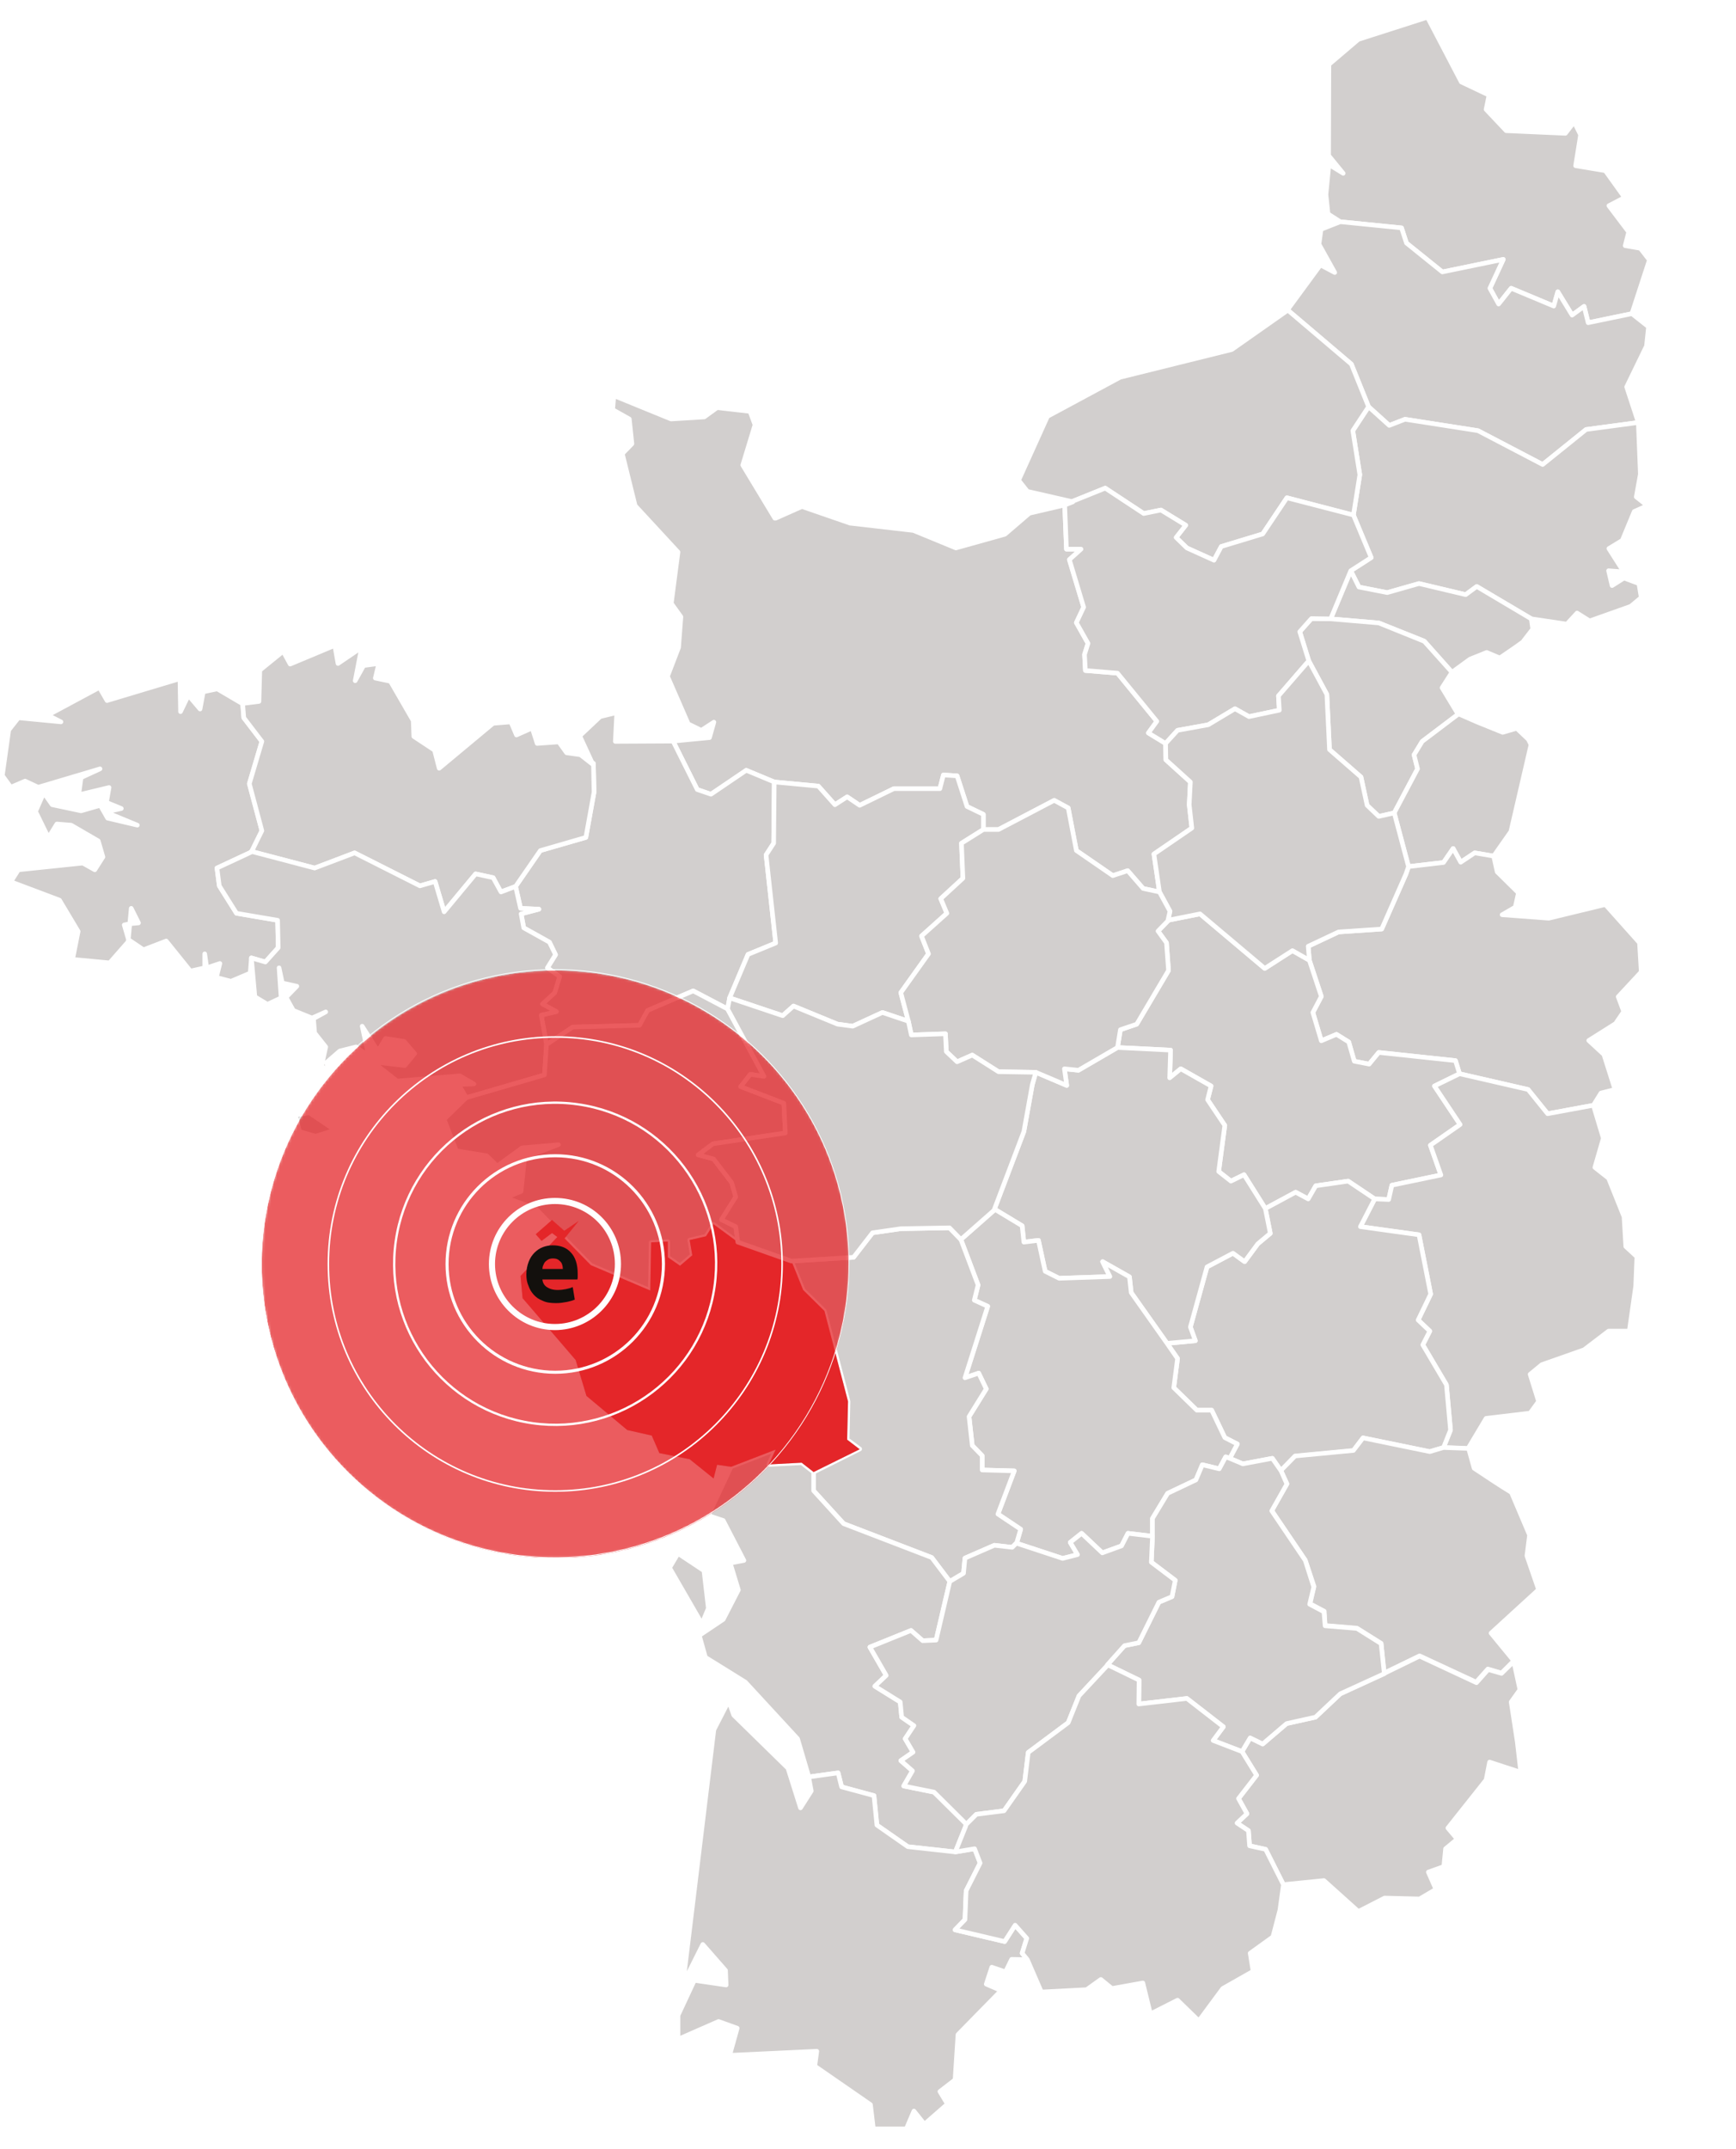 <?xml version="1.0" encoding="utf-8"?>
<!-- Generator: Adobe Illustrator 23.0.4, SVG Export Plug-In . SVG Version: 6.00 Build 0)  -->
<svg version="1.1" id="Calque_1" xmlns="http://www.w3.org/2000/svg" xmlns:xlink="http://www.w3.org/1999/xlink" x="0px" y="0px"
	 viewBox="0 0 595.3 736.4" style="enable-background:new 0 0 595.3 736.4;" xml:space="preserve">
<style type="text/css">
	.st0{fill:#D2CFCE;}
	.st1{fill:#D2CFCE;stroke:#FFFFFF;stroke-width:1.567;stroke-linecap:round;stroke-linejoin:round;}
	.st2{fill:#E42629;}
	.st3{opacity:0.75;}
	.st4{filter:url(#Adobe_OpacityMaskFilter);}
	.st5{clip-path:url(#SVGID_2_);}
	.st6{enable-background:new    ;}
	.st7{clip-path:url(#SVGID_2_);fill:url(#SVGID_4_);}
	.st8{clip-path:url(#SVGID_2_);mask:url(#SVGID_3_);}
	.st9{clip-path:url(#SVGID_6_);}
	.st10{clip-path:url(#SVGID_8_);filter:url(#AI_FlouGaussien_4);}
	.st11{fill:none;stroke:#FFFFFF;stroke-width:0.262;stroke-miterlimit:10;}
	.st12{fill:none;stroke:#FFFFFF;stroke-width:0.524;stroke-miterlimit:10;}
	.st13{fill:none;stroke:#FFFFFF;stroke-width:0.786;stroke-miterlimit:10;}
	.st14{fill:none;stroke:#FFFFFF;stroke-width:1.048;stroke-miterlimit:10;}
	.st15{fill:none;stroke:#FFFFFF;stroke-width:2.096;stroke-miterlimit:10;}
	.st16{fill:#13100D;}
</style>
<filter  id="AI_FlouGaussien_4">
	<feGaussianBlur  stdDeviation="4"></feGaussianBlur>
</filter>
<polygon class="st0" points="501.1,28.1 489.6,6.1 488.9,6.1 465.8,13.5 455.7,22.1 455.6,53.3 460.6,59.4 455.7,56.4 454.7,66.7 
	455.4,73.3 459.6,76 480.6,78.1 482.3,83.3 494.6,93.2 515.5,88.9 510.9,98.8 513.9,104.2 518.2,98.8 532.8,104.9 534.2,100 
	539.1,108 543.2,105 544.6,110.6 559.6,107.5 565.6,89.1 562.5,85.1 557.3,84.2 558.5,79.5 551.7,70.5 557.1,67.7 550.5,58.5 
	540.3,56.8 542,46.2 539.8,41.8 536.8,45.7 516.5,44.8 509.6,37.5 510.6,32.6 "/>
<polygon class="st1" points="501.1,28.1 489.6,6.1 488.9,6.1 465.8,13.5 455.7,22.1 455.6,53.3 460.6,59.4 455.7,56.4 454.7,66.7 
	455.4,73.3 459.6,76 480.6,78.1 482.3,83.3 494.6,93.2 515.5,88.9 510.9,98.8 513.9,104.2 518.2,98.8 532.8,104.9 534.2,100 
	539.1,108 543.2,105 544.6,110.6 559.6,107.5 565.6,89.1 562.5,85.1 557.3,84.2 558.5,79.5 551.7,70.5 557.1,67.7 550.5,58.5 
	540.3,56.8 542,46.2 539.8,41.8 536.8,45.7 516.5,44.8 509.6,37.5 510.6,32.6 "/>
<polygon class="st0" points="544.6,110.6 543.2,105 539.1,108 534.2,100 532.8,104.9 518.2,98.8 513.9,104.2 510.9,98.8 515.5,88.9 
	494.6,93.2 482.3,83.3 480.6,78.1 459.6,76 453,78.6 452.3,83.7 457.7,93.4 452.8,90.8 441.5,106.2 463.4,124.8 469.3,139.4 
	476.4,145.8 481.8,143.7 506.8,147.6 529,159.2 543.9,147.2 561.8,144.8 557.8,132.6 564.6,118.6 565.3,112 559.6,107.5 "/>
<polygon class="st1" points="544.6,110.6 543.2,105 539.1,108 534.2,100 532.8,104.9 518.2,98.8 513.9,104.2 510.9,98.8 515.5,88.9 
	494.6,93.2 482.3,83.3 480.6,78.1 459.6,76 453,78.6 452.3,83.7 457.7,93.4 452.8,90.8 441.5,106.2 463.4,124.8 469.3,139.4 
	476.4,145.8 481.8,143.7 506.8,147.6 529,159.2 543.9,147.2 561.8,144.8 557.8,132.6 564.6,118.6 565.3,112 559.6,107.5 "/>
<polygon class="st0" points="561.8,144.8 543.9,147.2 529,159.2 506.8,147.6 481.8,143.7 476.4,145.8 469.3,139.4 463.9,147.6 
	466.3,162.7 464.1,176.5 470.2,191.1 463.2,195.6 466,201.2 475.7,203.1 486.6,200 502.6,203.8 506.4,201 525.2,212.1 537.3,213.9 
	540.8,210.1 545.1,212.8 559.2,207.8 562.8,204.8 562,200 556.9,198.1 552.8,200.7 551.6,195.6 556.8,196 551.7,188 556.3,185.2 
	560.4,175.3 564.9,173.3 561.1,170.3 562.5,162.5 "/>
<polygon class="st1" points="561.8,144.8 543.9,147.2 529,159.2 506.8,147.6 481.8,143.7 476.4,145.8 469.3,139.4 463.9,147.6 
	466.3,162.7 464.1,176.5 470.2,191.1 463.2,195.6 466,201.2 475.7,203.1 486.6,200 502.6,203.8 506.4,201 525.2,212.1 537.3,213.9 
	540.8,210.1 545.1,212.8 559.2,207.8 562.8,204.8 562,200 556.9,198.1 552.8,200.7 551.6,195.6 556.8,196 551.7,188 556.3,185.2 
	560.4,175.3 564.9,173.3 561.1,170.3 562.5,162.5 "/>
<path class="st0" d="M497.9,230.4L497.9,230.4l6.2-4.5l5.7-2.3l4.5,1.9c2.8-1.9,5.6-3.8,8.2-5.7v-0.2l3.1-4l-0.5-3.5L506.4,201
	l-3.8,2.8l-16-3.8l-10.9,3.1l-9.7-1.9l-2.8-5.6l-6.9,16.5l16.5,1.4l15.6,6.2L497.9,230.4z"/>
<path class="st1" d="M497.9,230.4L497.9,230.4l6.2-4.5l5.7-2.3l4.5,1.9c2.8-1.9,5.6-3.8,8.2-5.7v-0.2l3.1-4l-0.5-3.5L506.4,201
	l-3.8,2.8l-16-3.8l-10.9,3.1l-9.7-1.9l-2.8-5.6l-6.9,16.5l16.5,1.4l15.6,6.2L497.9,230.4z"/>
<polygon class="st0" points="497.9,230.4 497.9,230.4 488.4,219.8 472.8,213.5 456.3,212.1 449.7,212 445.7,216.5 448.8,226.5 
	455,238 455.9,256.9 466.7,266.3 468.8,276 472.8,279.8 478.1,278.6 486.1,263.5 484.9,258.7 487.7,254.1 500,244.8 494.5,235.7 "/>
<polygon class="st1" points="497.9,230.4 497.9,230.4 488.4,219.8 472.8,213.5 456.3,212.1 449.7,212 445.7,216.5 448.8,226.5 
	455,238 455.9,256.9 466.7,266.3 468.8,276 472.8,279.8 478.1,278.6 486.1,263.5 484.9,258.7 487.7,254.1 500,244.8 494.5,235.7 "/>
<polygon class="st0" points="525,255.2 524.1,253.4 520.1,249.6 515.3,251 506.4,247.4 500,244.6 500,244.8 487.7,254.1 
	484.9,258.7 486.1,263.5 478.1,278.6 483,297 495,295.6 498.3,290.8 500.9,295.5 505.7,292.3 512.2,293.4 518.1,285 "/>
<polygon class="st1" points="525,255.2 524.1,253.4 520.1,249.6 515.3,251 506.4,247.4 500,244.6 500,244.8 487.7,254.1 
	484.9,258.7 486.1,263.5 478.1,278.6 483,297 495,295.6 498.3,290.8 500.9,295.5 505.7,292.3 512.2,293.4 518.1,285 "/>
<polygon class="st0" points="498.3,290.8 495,295.6 483,297 482.1,299.6 473.8,318.4 459,319.4 448.6,324.3 449,329.1 453.1,341.5 
	450.2,347 453.1,356.7 458.3,354.5 462.5,357.1 464.4,363.7 469.5,364.7 472.8,360.7 499.1,363.5 500.5,368 524,373.4 530.7,381.7 
	546.4,378.8 549,374.6 553.8,373.4 550,361.4 544.8,356.6 554,350.8 556.8,346.7 554.9,341.6 562.8,333.1 562.2,323.1 550.5,310 
	531.1,314.7 515.1,313.5 519.6,310.9 520.7,306 513.4,298.8 512.2,293.4 505.7,292.3 500.9,295.5 "/>
<polygon class="st1" points="498.3,290.8 495,295.6 483,297 482.1,299.6 473.8,318.4 459,319.4 448.6,324.3 449,329.1 453.1,341.5 
	450.2,347 453.1,356.7 458.3,354.5 462.5,357.1 464.4,363.7 469.5,364.7 472.8,360.7 499.1,363.5 500.5,368 524,373.4 530.7,381.7 
	546.4,378.8 549,374.6 553.8,373.4 550,361.4 544.8,356.6 554,350.8 556.8,346.7 554.9,341.6 562.8,333.1 562.2,323.1 550.5,310 
	531.1,314.7 515.1,313.5 519.6,310.9 520.7,306 513.4,298.8 512.2,293.4 505.7,292.3 500.9,295.5 "/>
<polygon class="st0" points="491.9,372.2 500.5,368 499.1,363.5 472.8,360.7 469.5,364.7 464.4,363.7 462.5,357.1 458.3,354.5 
	453.1,356.7 450.2,347 453.1,341.5 449,329.1 443.2,325.8 433.7,331.9 411.5,313.2 400.5,315.4 400.5,315.6 397.1,319.1 400,323.1 
	400.7,332.6 389.8,351 384.2,352.9 383.2,359 401.4,359.9 401.1,369.4 404.9,366.3 415.3,372.2 414.1,376.9 420,385.7 417.9,401.5 
	422.1,404.8 426.6,402.6 433.9,414.2 444.3,408.6 448.6,410.9 451.2,406.4 462.3,404.8 471.4,410.9 476.2,411.1 477.3,406.2 
	494.1,402.7 490.5,392.5 500.7,385.4 "/>
<polygon class="st1" points="491.9,372.2 500.5,368 499.1,363.5 472.8,360.7 469.5,364.7 464.4,363.7 462.5,357.1 458.3,354.5 
	453.1,356.7 450.2,347 453.1,341.5 449,329.1 443.2,325.8 433.7,331.9 411.5,313.2 400.5,315.4 400.5,315.6 397.1,319.1 400,323.1 
	400.7,332.6 389.8,351 384.2,352.9 383.2,359 401.4,359.9 401.1,369.4 404.9,366.3 415.3,372.2 414.1,376.9 420,385.7 417.9,401.5 
	422.1,404.8 426.6,402.6 433.9,414.2 444.3,408.6 448.6,410.9 451.2,406.4 462.3,404.8 471.4,410.9 476.2,411.1 477.3,406.2 
	494.1,402.7 490.5,392.5 500.7,385.4 "/>
<polygon class="st0" points="500.5,368 491.9,372.2 500.7,385.4 490.5,392.5 494.1,402.7 477.3,406.2 476.2,411.1 471.4,410.9 
	466.5,420.4 486.6,423.2 490.6,443.5 486.3,452.4 490.3,456.2 487.9,460.9 496,474.6 497.4,490.1 495,496.1 503.5,496.5 
	503.5,496.3 509.6,486.1 524.7,484.3 527.6,480.3 524.7,471 528.7,467.7 543.2,462.6 551.6,456.2 558.5,456.2 558.7,456.2 
	560.9,440.8 561.3,430.7 557.5,427.2 556.9,417 551.6,403.8 546.9,400.1 549.8,390.1 546.4,378.8 530.7,381.7 524,373.4 "/>
<polygon class="st1" points="500.5,368 491.9,372.2 500.7,385.4 490.5,392.5 494.1,402.7 477.3,406.2 476.2,411.1 471.4,410.9 
	466.5,420.4 486.6,423.2 490.6,443.5 486.3,452.4 490.3,456.2 487.9,460.9 496,474.6 497.4,490.1 495,496.1 503.5,496.5 
	503.5,496.3 509.6,486.1 524.7,484.3 527.6,480.3 524.7,471 528.7,467.7 543.2,462.6 551.6,456.2 558.5,456.2 558.7,456.2 
	560.9,440.8 561.3,430.7 557.5,427.2 556.9,417 551.6,403.8 546.9,400.1 549.8,390.1 546.4,378.8 530.7,381.7 524,373.4 "/>
<polygon class="st0" points="490.6,443.5 486.6,423.2 466.5,420.4 471.4,410.9 462.3,404.8 451.2,406.4 448.6,410.9 444.3,408.6 
	433.9,414.2 435.6,422.7 431.3,426.3 426.8,432.4 422.8,429.5 413.9,434.2 408.2,454.8 409.9,459.5 400.2,460.4 403.8,465.6 
	402.5,475.6 410.4,483.3 415.5,483.3 420,492.7 424.3,494.9 421.7,499.8 426.2,501.7 436.3,499.8 439.3,504.1 444.1,499.1 
	464.1,497.2 467.4,492.8 490.3,497.5 495,496.1 497.4,490.1 496,474.6 487.9,460.9 490.3,456.2 486.3,452.4 "/>
<polygon class="st1" points="490.6,443.5 486.6,423.2 466.5,420.4 471.4,410.9 462.3,404.8 451.2,406.4 448.6,410.9 444.3,408.6 
	433.9,414.2 435.6,422.7 431.3,426.3 426.8,432.4 422.8,429.5 413.9,434.2 408.2,454.8 409.9,459.5 400.2,460.4 403.8,465.6 
	402.5,475.6 410.4,483.3 415.5,483.3 420,492.7 424.3,494.9 421.7,499.8 426.2,501.7 436.3,499.8 439.3,504.1 444.1,499.1 
	464.1,497.2 467.4,492.8 490.3,497.5 495,496.1 497.4,490.1 496,474.6 487.9,460.9 490.3,456.2 486.3,452.4 "/>
<path class="st0" d="M495,496.1l-4.7,1.4l-22.9-4.7l-3.3,4.3l-20,1.9l-4.9,5l2.1,4.5l-5.2,9.2l11.5,17l3,9l-1.4,5.9l4.9,2.6l0.3,4.9
	l10.9,0.9l8.3,5.2l1,10.2l12.2-5.9l19.4,9l4-4.5l4.7,1.4l4.2-4.2l-7.8-9.5l16.3-14.9l-4-11.6l0.9-7.1l-6.2-14.6
	c-4.3-2.6-8.7-5.6-12.8-8.3l-1.9-6.8L495,496.1z"/>
<path class="st1" d="M495,496.1l-4.7,1.4l-22.9-4.7l-3.3,4.3l-20,1.9l-4.9,5l2.1,4.5l-5.2,9.2l11.5,17l3,9l-1.4,5.9l4.9,2.6l0.3,4.9
	l10.9,0.9l8.3,5.2l1,10.2l12.2-5.9l19.4,9l4-4.5l4.7,1.4l4.2-4.2l-7.8-9.5l16.3-14.9l-4-11.6l0.9-7.1l-6.2-14.6
	c-4.3-2.6-8.7-5.6-12.8-8.3l-1.9-6.8L495,496.1z"/>
<polygon class="st0" points="521.2,579.1 519.1,569.4 514.9,573.5 510.3,572.2 506.3,576.7 486.8,567.6 474.7,573.5 459.6,580.5 
	451.1,588.5 441.2,590.7 433,597.7 428.7,595.6 425.9,600.3 430.9,608.4 424.7,616.4 427.6,621.6 424.2,624.8 428.1,627.4 
	428.5,632.6 434,633.8 440.1,645.9 454,644.5 465.8,655.1 474.8,650.5 486.6,650.8 486.8,650.8 492.4,647.5 489.8,641.6 
	495.1,639.7 495.7,633.6 499.7,630.3 496.5,626.5 509.6,610 510.8,603.9 521.5,607.4 520.3,597 518.2,583.3 "/>
<polygon class="st1" points="521.2,579.1 519.1,569.4 514.9,573.5 510.3,572.2 506.3,576.7 486.8,567.6 474.7,573.5 459.6,580.5 
	451.1,588.5 441.2,590.7 433,597.7 428.7,595.6 425.9,600.3 430.9,608.4 424.7,616.4 427.6,621.6 424.2,624.8 428.1,627.4 
	428.5,632.6 434,633.8 440.1,645.9 454,644.5 465.8,655.1 474.8,650.5 486.6,650.8 486.8,650.8 492.4,647.5 489.8,641.6 
	495.1,639.7 495.7,633.6 499.7,630.3 496.5,626.5 509.6,610 510.8,603.9 521.5,607.4 520.3,597 518.2,583.3 "/>
<polygon class="st0" points="384.1,129.3 359.2,142.7 349.3,164.6 352.3,168.4 367.6,171.9 379,167.3 392.2,176 398.1,174.8 
	406.6,180 403.3,184.2 407,187.8 416.3,192 418.8,187.3 433,183 441.3,170.6 464.1,176.6 466.3,162.7 463.9,147.6 469.3,139.4 
	463.4,124.8 441.5,106.2 441.2,106.6 422.4,119.8 "/>
<polygon class="st1" points="384.1,129.3 359.2,142.7 349.3,164.6 352.3,168.4 367.6,171.9 379,167.3 392.2,176 398.1,174.8 
	406.6,180 403.3,184.2 407,187.8 416.3,192 418.8,187.3 433,183 441.3,170.6 464.1,176.6 466.3,162.7 463.9,147.6 469.3,139.4 
	463.4,124.8 441.5,106.2 441.2,106.6 422.4,119.8 "/>
<polygon class="st0" points="230.1,143.6 210.5,135.6 210.1,140.4 215.8,143.6 216.7,152.1 213.4,155.5 217.8,173.3 232.5,189.2 
	230.2,206.8 233.5,211.4 232.7,221.9 228.9,231.8 236,248.1 240.5,250.3 244.8,247.5 243.3,252.8 230.8,254 239.1,270.6 
	243.8,272.2 255.9,264 265.5,268 280.4,269.4 280.6,269.4 286.8,261.6 290,250 282.8,242.7 266,239 262.9,234.9 270.7,225.7 
	267.9,221.7 282.2,213.2 278.2,198.9 281.6,194.4 267.1,189 266,177.6 265.7,177.6 254.7,159.4 258.9,145.7 257.2,141 245.9,139.7 
	241.5,142.9 "/>
<polygon class="st1" points="230.1,143.6 210.5,135.6 210.1,140.4 215.8,143.6 216.7,152.1 213.4,155.5 217.8,173.3 232.5,189.2 
	230.2,206.8 233.5,211.4 232.7,221.9 228.9,231.8 236,248.1 240.5,250.3 244.8,247.5 243.3,252.8 230.8,254 239.1,270.6 
	243.8,272.2 255.9,264 265.5,268 280.4,269.4 280.6,269.4 286.8,261.6 290,250 282.8,242.7 266,239 262.9,234.9 270.7,225.7 
	267.9,221.7 282.2,213.2 278.2,198.9 281.6,194.4 267.1,189 266,177.6 265.7,177.6 254.7,159.4 258.9,145.7 257.2,141 245.9,139.7 
	241.5,142.9 "/>
<polygon class="st0" points="344.6,183.1 327.8,187.8 313.2,181.8 291.5,179.3 275,173.6 266,177.6 267.1,189 281.6,194.4 
	278.2,198.9 282.2,213.2 267.9,221.7 270.7,225.7 262.9,234.9 266,239 282.8,242.7 292.2,237.7 293.8,233 298.5,235.2 309.6,231.2 
	318.1,236.4 322.6,233.5 332.5,235.4 337.7,234.9 350,225.5 362.2,222.6 371.9,224.3 373.1,220.5 369.1,213.3 371.6,208.1 
	366.7,191.8 370.7,188.2 365.7,188.2 365.1,173.1 365,173.1 353,175.9 "/>
<polygon class="st1" points="344.6,183.1 327.8,187.8 313.2,181.8 291.5,179.3 275,173.6 266,177.6 267.1,189 281.6,194.4 
	278.2,198.9 282.2,213.2 267.9,221.7 270.7,225.7 262.9,234.9 266,239 282.8,242.7 292.2,237.7 293.8,233 298.5,235.2 309.6,231.2 
	318.1,236.4 322.6,233.5 332.5,235.4 337.7,234.9 350,225.5 362.2,222.6 371.9,224.3 373.1,220.5 369.1,213.3 371.6,208.1 
	366.7,191.8 370.7,188.2 365.7,188.2 365.1,173.1 365,173.1 353,175.9 "/>
<polygon class="st0" points="292.2,237.7 282.8,242.7 290,250 286.8,261.6 280.6,269.4 286.3,275.8 290.5,273.1 294.8,276 
	306.5,270.3 322.3,270.3 323.5,265.6 328.2,265.9 331.6,276.4 337.2,279.1 337.2,284.2 337.2,284.3 342.4,284.3 361.5,274.3 
	366.3,276.9 369.1,291.5 381.6,300.1 386.7,298.4 392,304.5 397.6,305.7 395.7,292.7 408.7,283.8 407.8,275.8 408.2,268 
	399.8,260.4 399.7,254.8 393.8,251.2 396.7,247.2 383.2,230.7 372.2,229.8 371.9,224.3 362.2,222.6 350,225.5 337.7,234.9 
	332.5,235.4 322.6,233.5 318.1,236.4 309.6,231.2 298.5,235.2 293.8,233 "/>
<polygon class="st1" points="292.2,237.7 282.8,242.7 290,250 286.8,261.6 280.6,269.4 286.3,275.8 290.5,273.1 294.8,276 
	306.5,270.3 322.3,270.3 323.5,265.6 328.2,265.9 331.6,276.4 337.2,279.1 337.2,284.2 337.2,284.3 342.4,284.3 361.5,274.3 
	366.3,276.9 369.1,291.5 381.6,300.1 386.7,298.4 392,304.5 397.6,305.7 395.7,292.7 408.7,283.8 407.8,275.8 408.2,268 
	399.8,260.4 399.7,254.8 393.8,251.2 396.7,247.2 383.2,230.7 372.2,229.8 371.9,224.3 362.2,222.6 350,225.5 337.7,234.9 
	332.5,235.4 322.6,233.5 318.1,236.4 309.6,231.2 298.5,235.2 293.8,233 "/>
<polygon class="st0" points="408.7,283.8 407.8,275.8 408.2,268 399.8,260.4 399.7,254.8 393.8,251.2 396.7,247.2 383.2,230.7 
	372.2,229.8 371.9,224.3 373.1,220.5 369.1,213.4 371.6,208.1 366.7,191.8 370.7,188.2 365.7,188.2 365.1,173.1 365,173.1 
	353,175.9 344.6,183.1 327.8,187.8 313.2,181.8 291.5,179.3 275,173.6 266,177.6 265.7,177.6 254.7,159.4 258.9,145.6 257.2,141 
	245.9,139.7 241.5,142.9 230.1,143.6 210.5,135.6 210.1,140.4 215.8,143.6 216.7,152.1 213.4,155.5 217.8,173.3 232.5,189.2 
	230.2,206.8 233.5,211.4 232.7,221.9 228.9,231.8 236,248.1 240.5,250.3 244.8,247.5 243.3,252.8 230.8,254 239.1,270.6 
	243.8,272.2 255.9,264 265.5,268 280.4,269.4 280.6,269.4 286.3,275.8 290.5,273.1 294.8,276 306.5,270.3 322.3,270.3 323.5,265.6 
	328.2,265.9 331.6,276.4 337.2,279.1 337.2,284.2 337.2,284.3 342.4,284.3 361.5,274.3 366.3,276.9 369.1,291.5 381.6,300.1 
	386.7,298.4 392,304.5 397.6,305.7 395.7,292.7 "/>
<polygon class="st1" points="408.7,283.8 407.8,275.8 408.2,268 399.8,260.4 399.7,254.8 393.8,251.2 396.7,247.2 383.2,230.7 
	372.2,229.8 371.9,224.3 373.1,220.5 369.1,213.4 371.6,208.1 366.7,191.8 370.7,188.2 365.7,188.2 365.1,173.1 365,173.1 
	353,175.9 344.6,183.1 327.8,187.8 313.2,181.8 291.5,179.3 275,173.6 266,177.6 265.7,177.6 254.7,159.4 258.9,145.6 257.2,141 
	245.9,139.7 241.5,142.9 230.1,143.6 210.5,135.6 210.1,140.4 215.8,143.6 216.7,152.1 213.4,155.5 217.8,173.3 232.5,189.2 
	230.2,206.8 233.5,211.4 232.7,221.9 228.9,231.8 236,248.1 240.5,250.3 244.8,247.5 243.3,252.8 230.8,254 239.1,270.6 
	243.8,272.2 255.9,264 265.5,268 280.4,269.4 280.6,269.4 286.3,275.8 290.5,273.1 294.8,276 306.5,270.3 322.3,270.3 323.5,265.6 
	328.2,265.9 331.6,276.4 337.2,279.1 337.2,284.2 337.2,284.3 342.4,284.3 361.5,274.3 366.3,276.9 369.1,291.5 381.6,300.1 
	386.7,298.4 392,304.5 397.6,305.7 395.7,292.7 "/>
<polygon class="st0" points="265.5,268 255.9,264 243.8,272.2 239.1,270.6 230.8,254 230.4,254 211,254.1 211.5,244.2 205.8,245.6 
	198.8,252.2 203,261.3 203.5,261.6 203.5,262 203.7,271.5 200.9,287 185.3,291.5 176.8,303.8 178.5,311.3 184.8,311.6 178.7,313.2 
	179.6,318 188.4,322.9 190.5,327.2 187.7,331.7 191.9,334.7 190.2,340.2 186,344.1 190.8,346.7 185.6,347.9 187.4,358 196.4,352 
	219.3,351.4 222.1,346.3 237.7,339.6 249.5,345.8 250.2,342 256.5,327.1 266,323.2 262.7,293 265.3,289 "/>
<polygon class="st1" points="265.5,268 255.9,264 243.8,272.2 239.1,270.6 230.8,254 230.4,254 211,254.1 211.5,244.2 205.8,245.6 
	198.8,252.2 203,261.3 203.5,261.6 203.5,262 203.7,271.5 200.9,287 185.3,291.5 176.8,303.8 178.5,311.3 184.8,311.6 178.7,313.2 
	179.6,318 188.4,322.9 190.5,327.2 187.7,331.7 191.9,334.7 190.2,340.2 186,344.1 190.8,346.7 185.6,347.9 187.4,358 196.4,352 
	219.3,351.4 222.1,346.3 237.7,339.6 249.5,345.8 250.2,342 256.5,327.1 266,323.2 262.7,293 265.3,289 "/>
<polygon class="st0" points="463.2,195.6 470.2,191.1 464.1,176.5 441.3,170.6 433,183 418.8,187.3 416.3,192 407,187.8 
	403.3,184.2 406.6,180 398.1,174.8 392.2,176 379,167.3 367.6,171.9 367.9,172 365.1,173.1 365.7,188.2 370.7,188.2 366.7,191.8 
	371.6,208.1 369.1,213.4 373.1,220.5 371.9,224.3 372.2,229.8 383.2,230.7 396.7,247.2 393.8,251.2 399.7,254.8 403.8,250.3 
	414.3,248.4 423.5,242.9 428.3,245.6 438.7,243.4 438.4,238.5 448.8,226.5 445.7,216.5 449.7,212 456.3,212.1 "/>
<polygon class="st1" points="463.2,195.6 470.2,191.1 464.1,176.5 441.3,170.6 433,183 418.8,187.3 416.3,192 407,187.8 
	403.3,184.2 406.6,180 398.1,174.8 392.2,176 379,167.3 367.6,171.9 367.9,172 365.1,173.1 365.7,188.2 370.7,188.2 366.7,191.8 
	371.6,208.1 369.1,213.4 373.1,220.5 371.9,224.3 372.2,229.8 383.2,230.7 396.7,247.2 393.8,251.2 399.7,254.8 403.8,250.3 
	414.3,248.4 423.5,242.9 428.3,245.6 438.7,243.4 438.4,238.5 448.8,226.5 445.7,216.5 449.7,212 456.3,212.1 "/>
<polygon class="st0" points="438.4,238.5 438.7,243.4 428.3,245.6 423.5,242.9 414.3,248.4 403.8,250.3 399.7,254.8 399.8,260.4 
	408.2,268 407.8,275.8 408.7,283.8 395.7,292.7 397.6,305.7 401.2,312.3 400.5,315.4 411.5,313.2 433.7,331.9 443.2,325.8 
	449,329.1 448.6,324.3 459,319.4 473.8,318.4 482.1,299.6 483,297 478.1,278.6 472.8,279.8 468.8,276 466.7,266.3 455.9,256.9 
	455,238 448.8,226.5 "/>
<polygon class="st1" points="438.4,238.5 438.7,243.4 428.3,245.6 423.5,242.9 414.3,248.4 403.8,250.3 399.7,254.8 399.8,260.4 
	408.2,268 407.8,275.8 408.7,283.8 395.7,292.7 397.6,305.7 401.2,312.3 400.5,315.4 411.5,313.2 433.7,331.9 443.2,325.8 
	449,329.1 448.6,324.3 459,319.4 473.8,318.4 482.1,299.6 483,297 478.1,278.6 472.8,279.8 468.8,276 466.7,266.3 455.9,256.9 
	455,238 448.8,226.5 "/>
<polygon class="st0" points="61.7,232.6 36.7,240.1 34.1,235.6 16.4,245.1 20.9,247.4 6.3,246 3,250.2 0.8,265.8 3.7,269.8 
	8.6,267.7 13.1,269.8 34.3,263.5 27.8,266.5 27,272.4 37.4,269.9 36.5,275 41.6,277.1 36.2,278.3 47.1,282.8 36.9,280.4 34.4,276 
	27.8,277.9 17.9,275.8 15,271.7 12.2,278.1 16.6,287.1 19.5,282.4 24.4,282.8 33.7,288.2 35.3,293.7 32.5,298.1 28.4,295.8 
	6.3,298.1 3.7,302.2 20.4,308.5 26.8,319.2 24.9,328.8 37.6,330 44,322.7 44,322 44,321.8 42.6,317 44.5,316.6 45,311.3 47.5,316.3 
	44.5,316.6 44,322 49.2,325.5 57,322.5 65.3,332.8 70.2,331.7 70.2,326.9 70.9,331.7 75.4,330.2 74.2,335 79.2,336.3 85.8,333.5 
	86.2,328.3 91,329.7 95.4,324.8 95.2,315.4 81.1,313 75.2,303.6 74.4,297.5 86.2,292 89.8,284.7 85.5,268.6 89.8,254.1 83.6,246 
	83.2,241.1 83,241.1 74.5,236.1 69.7,237.1 68.6,243 64.6,238.3 61.9,243.9 "/>
<polygon class="st1" points="61.7,232.6 36.7,240.1 34.1,235.6 16.4,245.1 20.9,247.4 6.3,246 3,250.2 0.8,265.8 3.7,269.8 
	8.6,267.7 13.1,269.8 34.3,263.5 27.8,266.5 27,272.4 37.4,269.9 36.5,275 41.6,277.1 36.2,278.3 47.1,282.8 36.9,280.4 34.4,276 
	27.8,277.9 17.9,275.8 15,271.7 12.2,278.1 16.6,287.1 19.5,282.4 24.4,282.8 33.7,288.2 35.3,293.7 32.5,298.1 28.4,295.8 
	6.3,298.1 3.7,302.2 20.4,308.5 26.8,319.2 24.9,328.8 37.6,330 44,322.7 44,322 44,321.8 42.6,317 44.5,316.6 45,311.3 47.5,316.3 
	44.5,316.6 44,322 49.2,325.5 57,322.5 65.3,332.8 70.2,331.7 70.2,326.9 70.9,331.7 75.4,330.2 74.2,335 79.2,336.3 85.8,333.5 
	86.2,328.3 91,329.7 95.4,324.8 95.2,315.4 81.1,313 75.2,303.6 74.4,297.5 86.2,292 89.8,284.7 85.5,268.6 89.8,254.1 83.6,246 
	83.2,241.1 83,241.1 74.5,236.1 69.7,237.1 68.6,243 64.6,238.3 61.9,243.9 "/>
<polygon class="st0" points="88.8,240.4 83.2,241.1 83.6,246 89.8,254.1 85.5,268.6 89.8,284.7 86.2,292 86.2,291.8 107.9,297.5 
	121.6,292.3 144,303.6 149.2,302.1 152.3,312.5 163.1,299.5 169.1,300.8 171.7,305.7 176.8,303.8 185.3,291.5 200.9,287 
	203.7,271.5 203.5,262 203.3,262 199.2,258.8 199.2,258.7 194.3,258 191.5,254.1 191.2,254.3 184.2,254.8 182.5,249.5 177.1,251.9 
	175.2,247.4 169.1,247.9 150.6,263.3 149,257.1 141.9,252.4 141.7,247 133.9,233.5 128.7,232.4 129.9,227.4 124.7,228.1 
	121.8,233.3 124,221.9 115.9,227.4 114.8,221.2 99.5,227.6 97.1,223.2 89.1,229.7 "/>
<polygon class="st1" points="88.8,240.4 83.2,241.1 83.6,246 89.8,254.1 85.5,268.6 89.8,284.7 86.2,292 86.2,291.8 107.9,297.5 
	121.6,292.3 144,303.6 149.2,302.1 152.3,312.5 163.1,299.5 169.1,300.8 171.7,305.7 176.8,303.8 185.3,291.5 200.9,287 
	203.7,271.5 203.5,262 203.3,262 199.2,258.8 199.2,258.7 194.3,258 191.5,254.1 191.2,254.3 184.2,254.8 182.5,249.5 177.1,251.9 
	175.2,247.4 169.1,247.9 150.6,263.3 149,257.1 141.9,252.4 141.7,247 133.9,233.5 128.7,232.4 129.9,227.4 124.7,228.1 
	121.8,233.3 124,221.9 115.9,227.4 114.8,221.2 99.5,227.6 97.1,223.2 89.1,229.7 "/>
<polygon class="st0" points="86.2,291.8 86.2,292 74.4,297.5 75.2,303.6 81.1,313 95.2,315.4 95.4,324.8 91,329.7 86.2,328.3 
	87.4,341.6 91.7,344.2 96.4,342 95.7,331.7 96.8,336.9 101.8,338 98.1,341.8 100.6,346.3 107,348.9 111.7,346.8 107.5,349.1 
	107.9,354 111.7,358.8 110.3,365.2 113.9,369.2 111.9,364.2 116.5,360.2 122.1,358.8 126.4,361.9 124.2,351.7 129.6,360.2 
	132.2,355.9 138.6,356.9 142.2,361.1 138.8,365.2 127.8,363.9 136.2,370.5 157.7,368.7 162.5,371.5 157.3,371.7 159.9,376.2 
	186.7,368.4 187.4,358 185.6,347.9 190.8,346.7 186,344.1 190.2,340.2 191.9,334.7 187.7,331.7 190.5,327.2 188.4,322.9 179.6,318 
	178.7,313.2 184.8,311.6 178.5,311.3 176.8,303.8 171.8,305.7 169.1,300.8 163.1,299.5 152.3,312.5 149.2,302.1 144,303.6 
	121.6,292.3 107.9,297.5 "/>
<polygon class="st1" points="86.2,291.8 86.2,292 74.4,297.5 75.2,303.6 81.1,313 95.2,315.4 95.4,324.8 91,329.7 86.2,328.3 
	87.4,341.6 91.7,344.2 96.4,342 95.7,331.7 96.8,336.9 101.8,338 98.1,341.8 100.6,346.3 107,348.9 111.7,346.8 107.5,349.1 
	107.9,354 111.7,358.8 110.3,365.2 113.9,369.2 111.9,364.2 116.5,360.2 122.1,358.8 126.4,361.9 124.2,351.7 129.6,360.2 
	132.2,355.9 138.6,356.9 142.2,361.1 138.8,365.2 127.8,363.9 136.2,370.5 157.7,368.7 162.5,371.5 157.3,371.7 159.9,376.2 
	186.7,368.4 187.4,358 185.6,347.9 190.8,346.7 186,344.1 190.2,340.2 191.9,334.7 187.7,331.7 190.5,327.2 188.4,322.9 179.6,318 
	178.7,313.2 184.8,311.6 178.5,311.3 176.8,303.8 171.8,305.7 169.1,300.8 163.1,299.5 152.3,312.5 149.2,302.1 144,303.6 
	121.6,292.3 107.9,297.5 "/>
<polygon class="st0" points="433.9,414.2 426.6,402.6 422.1,404.8 417.9,401.5 420,385.7 414.1,376.9 415.3,372.2 404.9,366.3 
	401.1,369.4 401.4,359.9 383.2,359 369.8,366.8 365,366.3 365.8,372 355.2,367.5 354,371.7 351.1,387.8 341,414.4 341.2,414.5 
	350.5,420.1 351.1,425.7 356.1,425.1 358.4,435.7 363.2,438.1 380.6,437.5 378.1,432.4 387.3,437.6 387.9,443 400.2,460.4 
	409.9,459.5 408.2,454.8 413.9,434.2 422.8,429.5 426.8,432.4 431.3,426.3 435.6,422.7 "/>
<polygon class="st1" points="433.9,414.2 426.6,402.6 422.1,404.8 417.9,401.5 420,385.7 414.1,376.9 415.3,372.2 404.9,366.3 
	401.1,369.4 401.4,359.9 383.2,359 369.8,366.8 365,366.3 365.8,372 355.2,367.5 354,371.7 351.1,387.8 341,414.4 341.2,414.5 
	350.5,420.1 351.1,425.7 356.1,425.1 358.4,435.7 363.2,438.1 380.6,437.5 378.1,432.4 387.3,437.6 387.9,443 400.2,460.4 
	409.9,459.5 408.2,454.8 413.9,434.2 422.8,429.5 426.8,432.4 431.3,426.3 435.6,422.7 "/>
<polygon class="st0" points="387.9,443 387.3,437.6 378.1,432.4 380.6,437.5 363.2,438.1 358.4,435.7 356.1,425.1 351.1,425.7 
	350.5,420.1 341.2,414.5 329.5,424.8 335.4,440.4 334.1,445.6 338.7,447.7 330.9,472.2 335.6,470.6 338.2,476 332.3,485.5 
	333.4,495.4 336.8,498.9 336.8,503.8 347.8,504.1 342.2,518.9 350,524.1 348.6,528.9 364.4,534.1 369.5,532.8 367,528.6 
	370.9,525.5 378,532.2 384.6,529.8 386.8,525.5 395.2,526.5 395.2,520.4 400.4,511.8 410.1,507.2 412.3,502 418.1,503.4 
	420.3,499.3 421.7,499.8 424.3,494.9 420,492.7 415.5,483.3 410.4,483.3 402.5,475.6 403.8,465.6 400.2,460.4 "/>
<polygon class="st1" points="387.9,443 387.3,437.6 378.1,432.4 380.6,437.5 363.2,438.1 358.4,435.7 356.1,425.1 351.1,425.7 
	350.5,420.1 341.2,414.5 329.5,424.8 335.4,440.4 334.1,445.6 338.7,447.7 330.9,472.2 335.6,470.6 338.2,476 332.3,485.5 
	333.4,495.4 336.8,498.9 336.8,503.8 347.8,504.1 342.2,518.9 350,524.1 348.6,528.9 364.4,534.1 369.5,532.8 367,528.6 
	370.9,525.5 378,532.2 384.6,529.8 386.8,525.5 395.2,526.5 395.2,520.4 400.4,511.8 410.1,507.2 412.3,502 418.1,503.4 
	420.3,499.3 421.7,499.8 424.3,494.9 420,492.7 415.5,483.3 410.4,483.3 402.5,475.6 403.8,465.6 400.2,460.4 "/>
<polygon class="st0" points="421.7,499.8 420.3,499.3 418.1,503.4 412.3,502 410.1,507.2 400.4,511.8 395.2,520.4 395.2,526.5 
	394.8,535.4 403,541.6 401.9,547.2 397.4,549.1 390.5,563 385.6,564 379.7,570.6 379.9,570.6 390.6,575.8 390.5,584 407,582.1 
	419.5,591.8 416,596.5 425.9,600.3 428.7,595.6 433,597.7 441.2,590.7 451.1,588.5 459.6,580.5 474.7,573.6 473.6,563.3 
	465.3,558.1 454.4,557.2 454,552.4 449.1,549.8 450.5,543.9 447.6,534.8 436.1,517.8 441.3,508.6 439.3,504.1 436.3,499.8 
	426.2,501.7 "/>
<polygon class="st1" points="421.7,499.8 420.3,499.3 418.1,503.4 412.3,502 410.1,507.2 400.4,511.8 395.2,520.4 395.2,526.5 
	394.8,535.4 403,541.6 401.9,547.2 397.4,549.1 390.5,563 385.6,564 379.7,570.6 379.9,570.6 390.6,575.8 390.5,584 407,582.1 
	419.5,591.8 416,596.5 425.9,600.3 428.7,595.6 433,597.7 441.2,590.7 451.1,588.5 459.6,580.5 474.7,573.6 473.6,563.3 
	465.3,558.1 454.4,557.2 454,552.4 449.1,549.8 450.5,543.9 447.6,534.8 436.1,517.8 441.3,508.6 439.3,504.1 436.3,499.8 
	426.2,501.7 "/>
<polygon class="st0" points="271.4,432.2 275.4,442.1 282.7,449.3 290.8,480.3 290.5,493.4 294.8,496.6 279,504.5 279,510.9 
	289.3,522.2 319.5,533.8 325.7,542 330.4,539.2 330.9,534 341,529.6 347.1,530.3 348.5,528.9 348.6,528.9 350,524.1 342.2,518.9 
	347.8,504.1 336.8,503.8 336.8,498.9 333.4,495.4 332.3,485.5 338.2,476 335.6,470.6 330.9,472.2 338.7,447.7 334.1,445.6 
	335.4,440.4 329.5,424.8 325.6,420.8 308.9,421.1 299.2,422.5 292.7,430.9 "/>
<polygon class="st1" points="271.4,432.2 275.4,442.1 282.7,449.3 290.8,480.3 290.5,493.4 294.8,496.6 279,504.5 279,510.9 
	289.3,522.2 319.5,533.8 325.7,542 330.4,539.2 330.9,534 341,529.6 347.1,530.3 348.5,528.9 348.6,528.9 350,524.1 342.2,518.9 
	347.8,504.1 336.8,503.8 336.8,498.9 333.4,495.4 332.3,485.5 338.2,476 335.6,470.6 330.9,472.2 338.7,447.7 334.1,445.6 
	335.4,440.4 329.5,424.8 325.6,420.8 308.9,421.1 299.2,422.5 292.7,430.9 "/>
<polygon class="st0" points="325.7,542 319.5,533.8 289.3,522.2 279,510.9 279,504.5 274.9,501.3 263.6,501.9 266,496.8 
	250.7,502.7 242.9,519.4 248,521.1 255.1,534.8 250.4,535.7 253.2,544.9 248,555 239.8,560.5 241.9,568 255.6,576.5 273.5,595.9 
	277.3,608.8 277.3,609 287.4,607.6 288.6,612.4 299.7,615.4 300.7,625.5 311.3,632.9 327.6,634.7 331.1,626 331.3,625.3 
	331.3,625.1 320.3,614.2 309.9,612.1 312.9,606.9 308.9,603.4 313.1,600.5 310.4,595.9 313.4,591.4 309.2,588.5 308.7,583.3 
	300,577.9 303.9,574.2 298.3,564.5 312.4,558.8 316.4,562.3 321,562.1 "/>
<polygon class="st1" points="325.7,542 319.5,533.8 289.3,522.2 279,510.9 279,504.5 274.9,501.3 263.6,501.9 266,496.8 
	250.7,502.7 242.9,519.4 248,521.1 255.1,534.8 250.4,535.7 253.2,544.9 248,555 239.8,560.5 241.9,568 255.6,576.5 273.5,595.9 
	277.3,608.8 277.3,609 287.4,607.6 288.6,612.4 299.7,615.4 300.7,625.5 311.3,632.9 327.6,634.7 331.1,626 331.3,625.3 
	331.3,625.1 320.3,614.2 309.9,612.1 312.9,606.9 308.9,603.4 313.1,600.5 310.4,595.9 313.4,591.4 309.2,588.5 308.7,583.3 
	300,577.9 303.9,574.2 298.3,564.5 312.4,558.8 316.4,562.3 321,562.1 "/>
<polygon class="st0" points="330.4,539.2 325.7,542 321,562.1 316.4,562.3 312.4,558.8 298.3,564.5 303.9,574.2 300,577.9 
	308.7,583.3 309.2,588.5 313.4,591.4 310.4,595.9 313.1,600.5 308.9,603.4 312.9,606.9 309.9,612.1 320.3,614.2 331.3,625.1 
	331.3,625.3 334.8,621.8 344.3,620.6 351.4,610.5 352.6,600.6 366.3,590.4 370,581.2 379.9,570.6 379.7,570.6 385.6,564 390.5,563 
	397.4,549.1 401.9,547.2 403,541.6 394.8,535.4 395.2,526.5 386.8,525.5 384.6,529.8 378,532.2 370.9,525.5 367,528.6 369.5,532.8 
	364.4,534.1 348.6,528.9 348.5,528.9 347.1,530.3 341,529.6 330.9,534 "/>
<polygon class="st1" points="330.4,539.2 325.7,542 321,562.1 316.4,562.3 312.4,558.8 298.3,564.5 303.9,574.2 300,577.9 
	308.7,583.3 309.2,588.5 313.4,591.4 310.4,595.9 313.1,600.5 308.9,603.4 312.9,606.9 309.9,612.1 320.3,614.2 331.3,625.1 
	331.3,625.3 334.8,621.8 344.3,620.6 351.4,610.5 352.6,600.6 366.3,590.4 370,581.2 379.9,570.6 379.7,570.6 385.6,564 390.5,563 
	397.4,549.1 401.9,547.2 403,541.6 394.8,535.4 395.2,526.5 386.8,525.5 384.6,529.8 378,532.2 370.9,525.5 367,528.6 369.5,532.8 
	364.4,534.1 348.6,528.9 348.5,528.9 347.1,530.3 341,529.6 330.9,534 "/>
<polygon class="st0" points="274.5,619.6 270.2,606 251.6,587.8 249.9,582.9 244.8,592.8 234.2,680 241,666.4 248.8,675.3 
	249,680.3 238.1,678.7 232.5,690.7 232.5,698.9 246.4,692.8 252.8,695.1 250.2,704.4 280.1,703 279.4,708.1 298.5,721.3 
	299.5,729.6 310.8,729.6 313.4,723.5 317,728 324.9,721.1 322.3,716.8 327.5,712.8 328.5,697.3 343.3,682.2 338.2,680 340.1,674.2 
	344.8,675.8 346.9,671.5 352.3,671.6 350.5,669.4 352.1,664.3 348.1,659.8 344.5,665.4 327.5,661.4 330.9,657.9 331.3,648 
	336.1,638.5 334.2,633.6 327.6,634.7 311.3,632.9 300.7,625.5 299.7,615.4 288.6,612.4 287.4,607.6 277.3,609 278.2,613.8 "/>
<polygon class="st1" points="274.5,619.6 270.2,606 251.6,587.8 249.9,582.9 244.8,592.8 234.2,680 241,666.4 248.8,675.3 
	249,680.3 238.1,678.7 232.5,690.7 232.5,698.9 246.4,692.8 252.8,695.1 250.2,704.4 280.1,703 279.4,708.1 298.5,721.3 
	299.5,729.6 310.8,729.6 313.4,723.5 317,728 324.9,721.1 322.3,716.8 327.5,712.8 328.5,697.3 343.3,682.2 338.2,680 340.1,674.2 
	344.8,675.8 346.9,671.5 352.3,671.6 350.5,669.4 352.1,664.3 348.1,659.8 344.5,665.4 327.5,661.4 330.9,657.9 331.3,648 
	336.1,638.5 334.2,633.6 327.6,634.7 311.3,632.9 300.7,625.5 299.7,615.4 288.6,612.4 287.4,607.6 277.3,609 278.2,613.8 "/>
<polygon class="st0" points="331.3,625.3 331.1,626 327.6,634.7 334.2,633.6 336.1,638.5 331.3,648 330.9,657.9 327.5,661.4 
	344.5,665.4 348.1,659.8 352.1,664.3 350.5,669.4 352.3,671.6 357.1,682.7 372.6,681.9 377.5,678.4 381.3,681.5 391.9,679.6 
	394.5,690.2 403.8,685.5 411.1,692.6 419.3,681.5 429.7,675.6 428.7,669.4 436.5,663.8 438.9,654.6 440.1,645.9 434,633.8 
	428.5,632.6 428.1,627.4 424.2,624.8 427.6,621.6 424.7,616.4 430.9,608.4 425.9,600.3 416,596.5 419.5,591.8 407,582.1 390.5,584 
	390.6,575.8 379.9,570.6 370,581.2 366.3,590.4 352.6,600.6 351.4,610.5 344.3,620.6 334.8,621.8 "/>
<polygon class="st1" points="331.3,625.3 331.1,626 327.6,634.7 334.2,633.6 336.1,638.5 331.3,648 330.9,657.9 327.5,661.4 
	344.5,665.4 348.1,659.8 352.1,664.3 350.5,669.4 352.3,671.6 357.1,682.7 372.6,681.9 377.5,678.4 381.3,681.5 391.9,679.6 
	394.5,690.2 403.8,685.5 411.1,692.6 419.3,681.5 429.7,675.6 428.7,669.4 436.5,663.8 438.9,654.6 440.1,645.9 434,633.8 
	428.5,632.6 428.1,627.4 424.2,624.8 427.6,621.6 424.7,616.4 430.9,608.4 425.9,600.3 416,596.5 419.5,591.8 407,582.1 390.5,584 
	390.6,575.8 379.9,570.6 370,581.2 366.3,590.4 352.6,600.6 351.4,610.5 344.3,620.6 334.8,621.8 "/>
<polygon class="st0" points="108.2,389.4 114.8,387.3 106.1,381.4 101.3,382.1 102.7,387.8 "/>
<polygon class="st1" points="108.2,389.4 114.8,387.3 106.1,381.4 101.3,382.1 102.7,387.8 "/>
<polygon class="st0" points="232.5,532.4 229.6,537.3 240.7,556.5 242.9,551.2 241.4,538.3 "/>
<polygon class="st1" points="232.5,532.4 229.6,537.3 240.7,556.5 242.9,551.2 241.4,538.3 "/>
<polygon class="st0" points="265.3,289 262.7,293 266,323.2 256.5,327.1 250.2,342 268.4,348.1 272.1,344.8 287.2,351 292.4,351.7 
	302.6,347 311.5,350 308.9,340.2 318.4,326.9 316,320.8 324.7,313 322.6,308 330.2,301 329.7,289 337.2,284.3 337.2,284.2 
	337.2,279.1 331.6,276.4 328.2,265.9 323.5,265.6 322.3,270.3 306.5,270.3 294.8,276 290.5,273.1 286.3,275.8 280.6,269.4 
	280.4,269.4 265.5,268 "/>
<polygon class="st1" points="265.3,289 262.7,293 266,323.2 256.5,327.1 250.2,342 268.4,348.1 272.1,344.8 287.2,351 292.4,351.7 
	302.6,347 311.5,350 308.9,340.2 318.4,326.9 316,320.8 324.7,313 322.6,308 330.2,301 329.7,289 337.2,284.3 337.2,284.2 
	337.2,279.1 331.6,276.4 328.2,265.9 323.5,265.6 322.3,270.3 306.5,270.3 294.8,276 290.5,273.1 286.3,275.8 280.6,269.4 
	280.4,269.4 265.5,268 "/>
<polygon class="st0" points="342.4,284.3 337.2,284.3 329.7,289 330.2,301 322.6,308 324.7,313 316,320.8 318.4,326.9 308.9,340.2 
	311.5,350 312.5,354.7 324.2,354.3 324.5,360.4 328.2,363.9 333.4,361.6 342.4,367.3 355.2,367.5 365.8,372 365,366.3 369.8,366.8 
	383.2,359 384.2,352.9 389.8,351 400.7,332.6 400,323.1 397.1,319.1 400.5,315.6 400.5,315.4 401.2,312.3 397.6,305.7 392,304.5 
	386.7,298.4 381.6,300.1 369.1,291.5 366.3,276.9 361.5,274.3 "/>
<polygon class="st1" points="342.4,284.3 337.2,284.3 329.7,289 330.2,301 322.6,308 324.7,313 316,320.8 318.4,326.9 308.9,340.2 
	311.5,350 312.5,354.7 324.2,354.3 324.5,360.4 328.2,363.9 333.4,361.6 342.4,367.3 355.2,367.5 365.8,372 365,366.3 369.8,366.8 
	383.2,359 384.2,352.9 389.8,351 400.7,332.6 400,323.1 397.1,319.1 400.5,315.6 400.5,315.4 401.2,312.3 397.6,305.7 392,304.5 
	386.7,298.4 381.6,300.1 369.1,291.5 366.3,276.9 361.5,274.3 "/>
<polygon class="st0" points="187.4,358 186.7,368.4 159.9,376.2 152.3,383.6 156.5,394.4 166.9,396.1 170.5,399.6 179,393.4 
	191.5,392.3 179.9,396.7 178.7,408.3 173.5,410.5 183.7,414.2 192.1,422.9 202.6,433.6 223,442.3 223.3,425.8 229,425.5 229,430.9 
	233.2,433.8 237.4,430.2 236.5,425 242.1,423.7 244.7,419.6 253,425.7 252.3,420.4 247.4,418 252.3,410.2 250.9,405.3 244.7,397.2 
	239.4,395.8 244.5,392 269.3,388.3 268.8,378.1 254,372.4 257.3,368.2 262,368.9 249.5,345.8 237.7,339.6 222.1,346.3 219.3,351.4 
	196.4,352 "/>
<polygon class="st1" points="187.4,358 186.7,368.4 159.9,376.2 152.3,383.6 156.5,394.4 166.9,396.1 170.5,399.6 179,393.4 
	191.5,392.3 179.9,396.7 178.7,408.3 173.5,410.5 183.7,414.2 192.1,422.9 202.6,433.6 223,442.3 223.3,425.8 229,425.5 229,430.9 
	233.2,433.8 237.4,430.2 236.5,425 242.1,423.7 244.7,419.6 253,425.7 252.3,420.4 247.4,418 252.3,410.2 250.9,405.3 244.7,397.2 
	239.4,395.8 244.5,392 269.3,388.3 268.8,378.1 254,372.4 257.3,368.2 262,368.9 249.5,345.8 237.7,339.6 222.1,346.3 219.3,351.4 
	196.4,352 "/>
<polygon class="st0" points="202.6,433.6 192.1,422.9 178.5,437.3 179.2,444.9 197.4,466.1 201.1,478.4 215.1,490.1 223.5,492 
	226.1,498 236.5,500.1 244.7,506.7 245.9,502 250.7,502.7 266,496.8 263.6,501.9 274.9,501.3 279,504.5 294.8,496.7 290.5,493.4 
	290.8,480.3 282.7,449.3 275.4,442.1 271.4,432.2 253,425.7 244.7,419.6 242.1,423.7 236.5,425 237.4,430.2 233.2,433.8 229,430.9 
	229,425.5 223.3,425.8 223,442.3 "/>
<polygon class="st2" points="202.6,433.6 192.1,422.9 178.5,437.3 179.2,444.9 197.4,466.1 201.1,478.4 215.1,490.1 223.5,492 
	226.1,498 236.5,500.1 244.7,506.7 245.9,502 250.7,502.7 266,496.8 263.6,501.9 274.9,501.3 279,504.5 294.8,496.7 290.5,493.4 
	290.8,480.3 282.7,449.3 275.4,442.1 271.4,432.2 253,425.7 244.7,419.6 242.1,423.7 236.5,425 237.4,430.2 233.2,433.8 229,430.9 
	229,425.5 223.3,425.8 223,442.3 "/>
<polygon class="st0" points="354,371.7 355.2,367.5 342.4,367.3 333.4,361.6 328.2,363.9 324.5,360.4 324.2,354.3 312.5,354.7 
	311.5,350 302.6,347 292.4,351.7 287.2,351 272.1,344.8 268.4,348.1 250.2,342 249.5,345.8 262,368.9 257.3,368.2 254,372.4 
	268.8,378.1 269.3,388.3 244.5,392 239.5,395.8 244.7,397.2 250.9,405.3 252.3,410.2 247.4,418 252.3,420.4 253,425.7 271.4,432.2 
	292.7,430.9 299.2,422.5 308.9,421.1 325.6,420.8 329.5,424.8 341.2,414.5 341,414.4 351.1,387.8 "/>
<polygon class="st1" points="354,371.7 355.2,367.5 342.4,367.3 333.4,361.6 328.2,363.9 324.5,360.4 324.2,354.3 312.5,354.7 
	311.5,350 302.6,347 292.4,351.7 287.2,351 272.1,344.8 268.4,348.1 250.2,342 249.5,345.8 262,368.9 257.3,368.2 254,372.4 
	268.8,378.1 269.3,388.3 244.5,392 239.5,395.8 244.7,397.2 250.9,405.3 252.3,410.2 247.4,418 252.3,420.4 253,425.7 271.4,432.2 
	292.7,430.9 299.2,422.5 308.9,421.1 325.6,420.8 329.5,424.8 341.2,414.5 341,414.4 351.1,387.8 "/>
<g>
	<g class="st3">
		<g>
			<g>
				<defs>
					
						<ellipse id="SVGID_1_" transform="matrix(0.996 -9.355624e-02 9.355624e-02 0.996 -39.691 19.709)" cx="190.4" cy="433.2" rx="100.7" ry="100.7"/>
				</defs>
				<clipPath id="SVGID_2_">
					<use xlink:href="#SVGID_1_"  style="overflow:visible;"/>
				</clipPath>
				<defs>
					<filter id="Adobe_OpacityMaskFilter" filterUnits="userSpaceOnUse" x="69.5" y="312.3" width="241.7" height="241.7">
						<feColorMatrix  type="matrix" values="1 0 0 0 0  0 1 0 0 0  0 0 1 0 0  0 0 0 1 0"/>
					</filter>
				</defs>
				<mask maskUnits="userSpaceOnUse" x="69.5" y="312.3" width="241.7" height="241.7" id="SVGID_3_">
					<g class="st4">
						<rect x="89.6" y="332.4" class="st5" width="201.5" height="201.5"/>
						<g class="st6">
							
								<radialGradient id="SVGID_4_" cx="-331.946" cy="875.655" r="0.704" gradientTransform="matrix(147.455 0 0 139.179 49137.324 -121439.578)" gradientUnits="userSpaceOnUse">
								<stop  offset="0" style="stop-color:#FFFFFF"/>
								<stop  offset="0.163" style="stop-color:#FCFCFC"/>
								<stop  offset="0.299" style="stop-color:#F2F2F1"/>
								<stop  offset="0.425" style="stop-color:#E0E0E0"/>
								<stop  offset="0.546" style="stop-color:#C8C8C8"/>
								<stop  offset="0.662" style="stop-color:#A9A9A8"/>
								<stop  offset="0.775" style="stop-color:#838381"/>
								<stop  offset="0.885" style="stop-color:#555554"/>
								<stop  offset="0.991" style="stop-color:#222220"/>
								<stop  offset="1" style="stop-color:#1D1D1B"/>
							</radialGradient>
							<rect x="89.6" y="332.4" class="st7" width="201.5" height="201.5"/>
						</g>
					</g>
				</mask>
				<g class="st8">
					<g>
						<defs>
							<rect id="SVGID_5_" x="89.6" y="332.4" width="201.5" height="201.5"/>
						</defs>
						<clipPath id="SVGID_6_">
							<use xlink:href="#SVGID_5_"  style="overflow:visible;"/>
						</clipPath>
						<g class="st9">
							<defs>
								<rect id="SVGID_7_" x="89.6" y="332.4" width="201.5" height="201.5"/>
							</defs>
							<clipPath id="SVGID_8_">
								<use xlink:href="#SVGID_7_"  style="overflow:visible;"/>
							</clipPath>
							<g class="st10">
								<rect x="89.6" y="332.4" class="st2" width="201.5" height="201.5"/>
							</g>
						</g>
					</g>
				</g>
			</g>
		</g>
	</g>
	
		<ellipse transform="matrix(0.283 -0.959 0.959 0.283 -278.995 493.071)" class="st11" cx="190.4" cy="433.2" rx="100.8" ry="100.8"/>
	<path class="st12" d="M268.2,433.2c0,43-34.8,77.8-77.8,77.8c-43,0-77.8-34.8-77.8-77.8c0-43,34.8-77.8,77.8-77.8
		C233.3,355.3,268.2,390.2,268.2,433.2z"/>
	<ellipse transform="matrix(0.141 -0.99 0.99 0.141 -265.338 560.532)" class="st13" cx="190.4" cy="433.2" rx="55.2" ry="55.2"/>
	<path class="st14" d="M227.5,433.2c0,20.5-16.6,37.1-37.1,37.1c-20.5,0-37.1-16.6-37.1-37.1c0-20.5,16.6-37.1,37.1-37.1
		C210.9,396.1,227.5,412.7,227.5,433.2z"/>
	<path class="st15" d="M211.9,433.2c0,11.9-9.7,21.6-21.6,21.6c-11.9,0-21.6-9.7-21.6-21.6c0-11.9,9.7-21.6,21.6-21.6
		C202.3,411.6,211.9,421.2,211.9,433.2z"/>
</g>
<g>
	<path class="st16" d="M193,434.8c0-0.5-0.1-0.9-0.2-1.3c-0.1-0.4-0.3-0.8-0.6-1.1c-0.3-0.3-0.6-0.6-1-0.8c-0.4-0.2-0.9-0.3-1.6-0.3
		c-0.6,0-1.1,0.1-1.5,0.3c-0.4,0.2-0.8,0.5-1.1,0.8c-0.3,0.3-0.5,0.7-0.7,1.2c-0.2,0.4-0.3,0.9-0.3,1.3H193z M180.5,436.8
		c0-1.7,0.3-3.1,0.8-4.4c0.5-1.3,1.2-2.3,2-3.1c0.8-0.8,1.8-1.5,2.9-1.9c1.1-0.4,2.2-0.6,3.3-0.6c2.7,0,4.8,0.8,6.3,2.5
		c1.5,1.6,2.3,4,2.3,7.2c0,0.3,0,0.6,0,1c0,0.4,0,0.7-0.1,1H186c0.1,1.1,0.6,2,1.5,2.6c0.9,0.6,2.1,1,3.7,1c1,0,1.9-0.1,2.9-0.3
		c0.9-0.2,1.7-0.4,2.3-0.7l0.7,4.3c-0.3,0.1-0.7,0.3-1.1,0.4c-0.5,0.1-1,0.3-1.6,0.4c-0.6,0.1-1.2,0.2-1.9,0.3
		c-0.7,0.1-1.3,0.1-2,0.1c-1.7,0-3.2-0.2-4.4-0.8c-1.3-0.5-2.3-1.2-3.1-2.1c-0.8-0.9-1.4-1.9-1.8-3.1
		C180.7,439.5,180.5,438.2,180.5,436.8"/>
	<polygon class="st2" points="189.3,418.1 183.7,423 185.7,425.3 189.3,422.6 192.9,425.3 198.5,418.4 193.5,421.8 	"/>
</g>
</svg>
